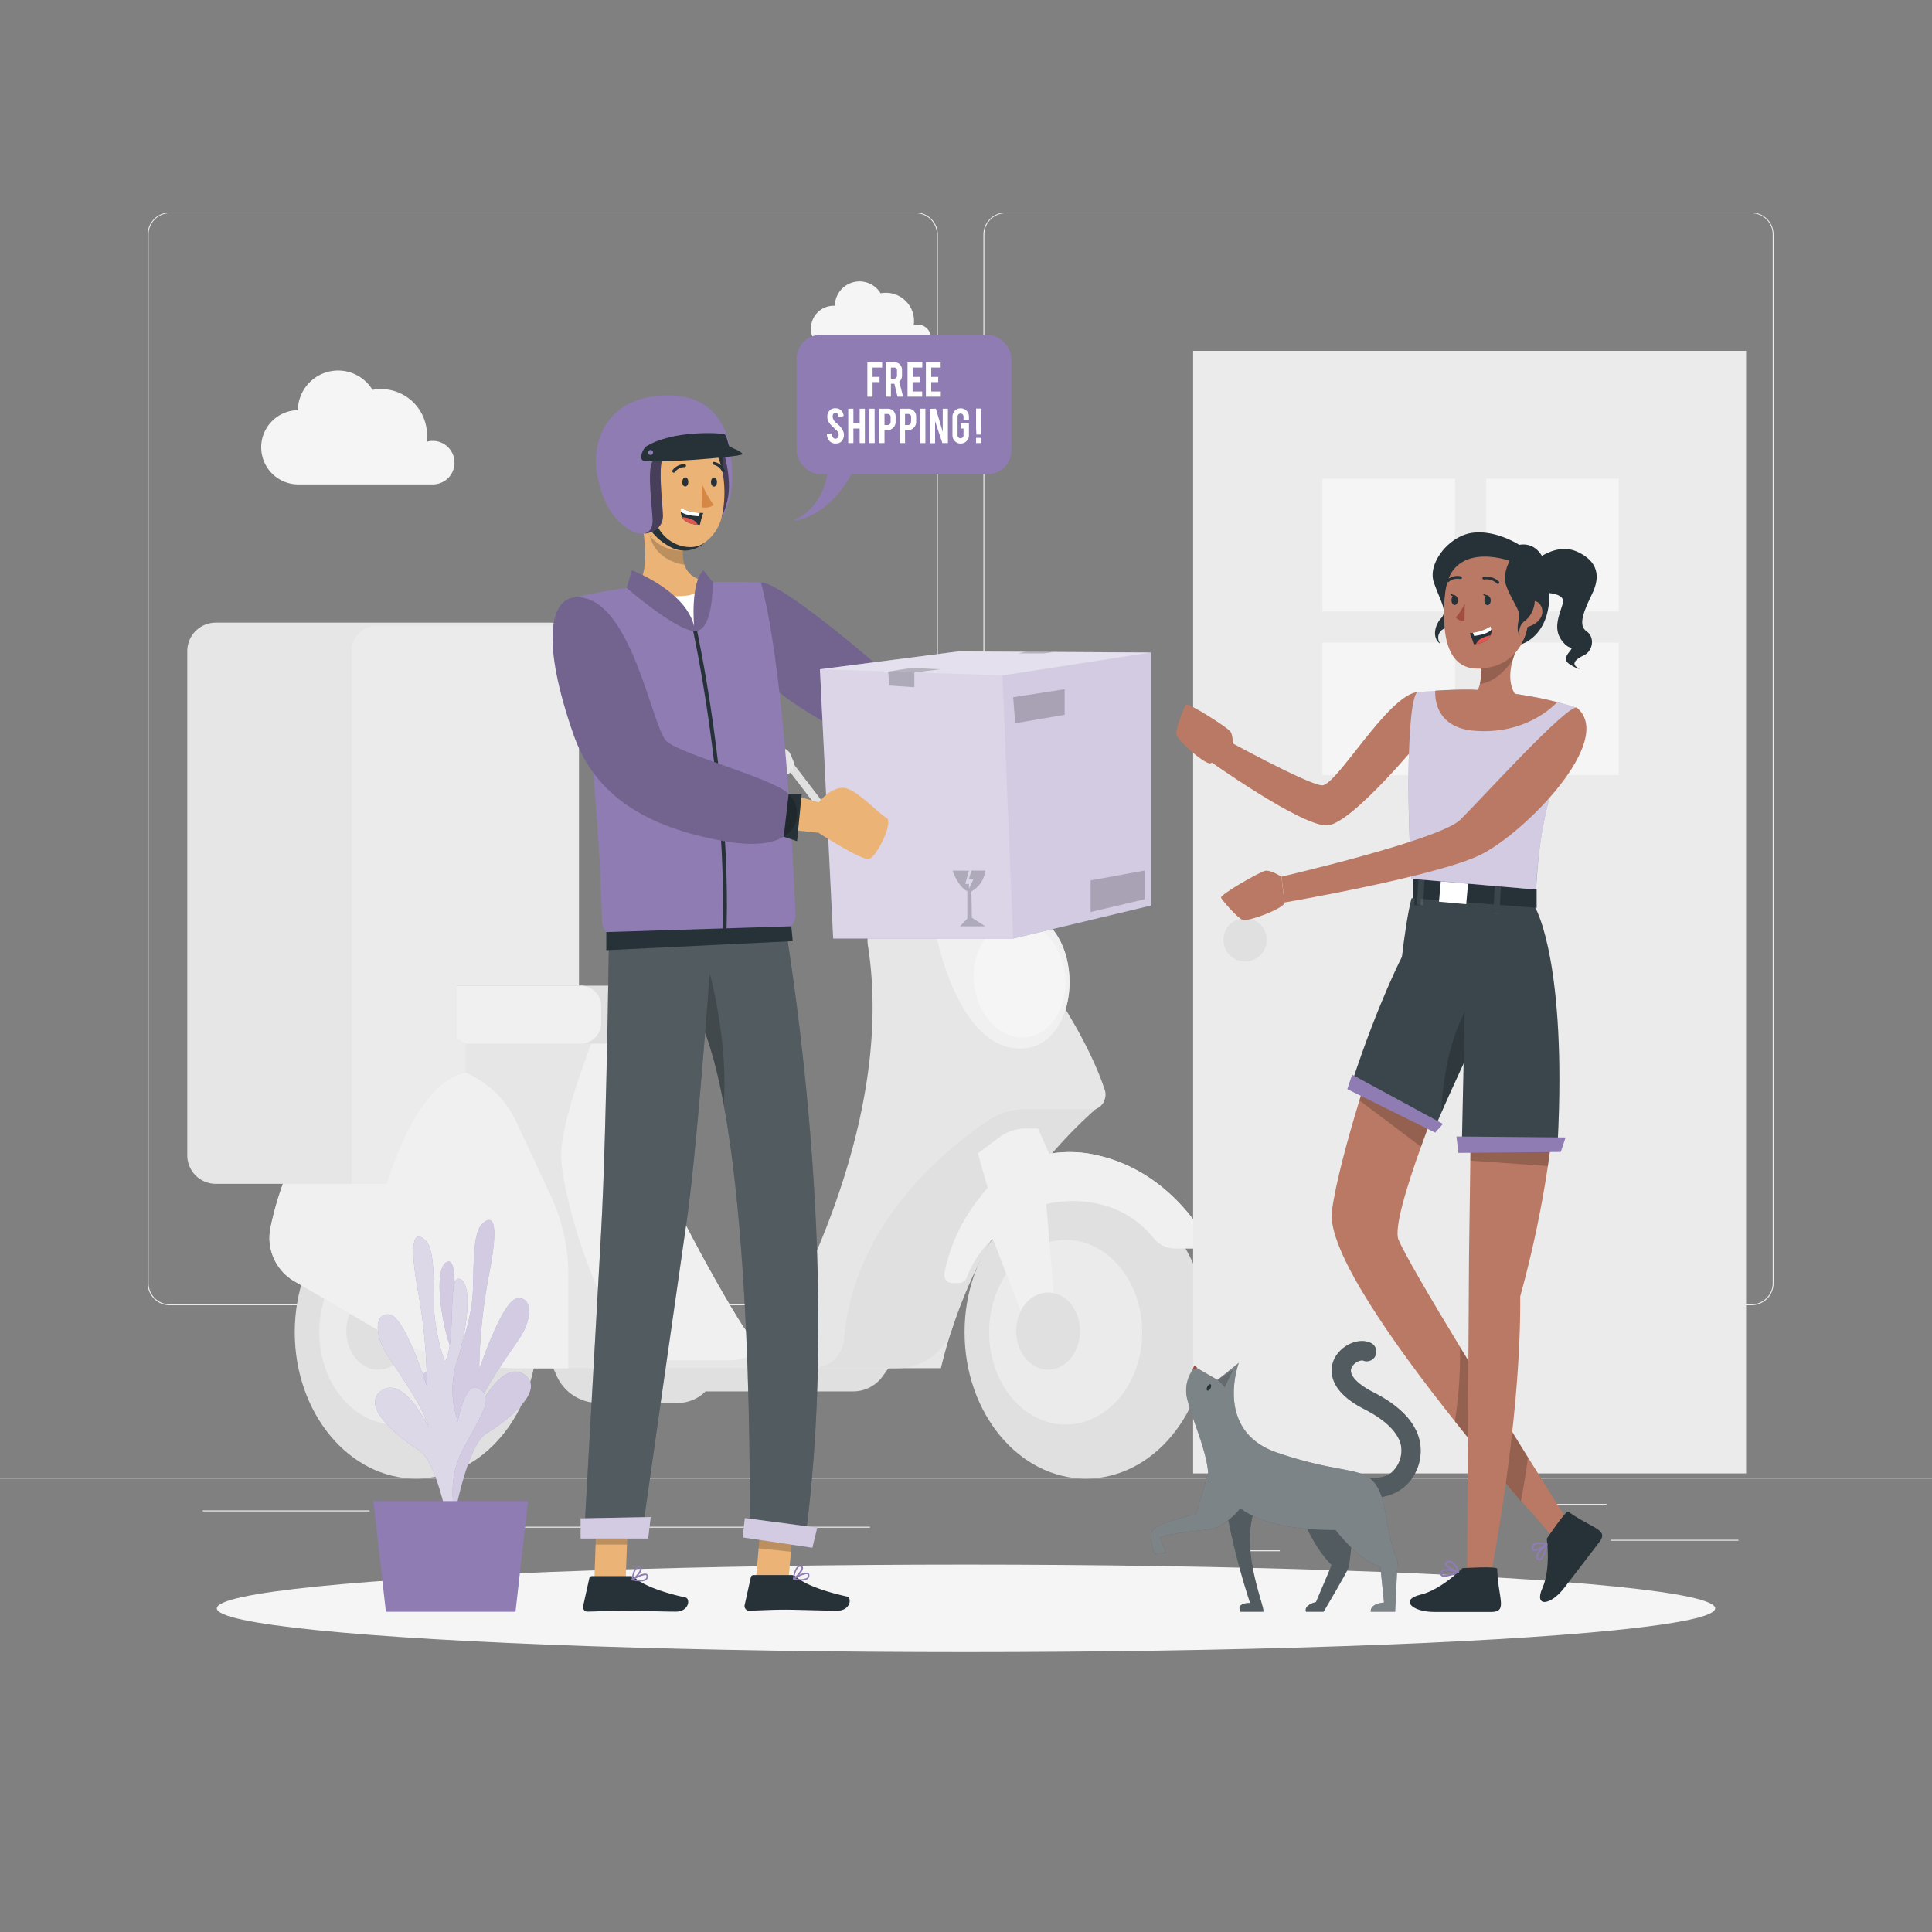 <svg xmlns="http://www.w3.org/2000/svg" viewBox="0 0 500 500"><rect x="0" y="0" width="500" height="500" fill="#808080" stroke="none"/><g id="freepik--background-complete--inject-19"><rect y="382.4" width="500" height="0.25" style="fill:#ebebeb"></rect><rect x="416.78" y="398.49" width="33.12" height="0.25" style="fill:#ebebeb"></rect><rect x="322.53" y="401.21" width="8.69" height="0.25" style="fill:#ebebeb"></rect><rect x="396.59" y="389.21" width="19.19" height="0.25" style="fill:#ebebeb"></rect><rect x="52.46" y="390.89" width="43.19" height="0.25" style="fill:#ebebeb"></rect><rect x="104.56" y="390.89" width="6.33" height="0.25" style="fill:#ebebeb"></rect><rect x="131.47" y="395.11" width="93.68" height="0.25" style="fill:#ebebeb"></rect><path d="M237,337.8H43.91a5.71,5.71,0,0,1-5.7-5.71V60.66A5.71,5.71,0,0,1,43.91,55H237a5.71,5.71,0,0,1,5.71,5.71V332.09A5.71,5.71,0,0,1,237,337.8ZM43.91,55.2a5.46,5.46,0,0,0-5.45,5.46V332.09a5.46,5.46,0,0,0,5.45,5.46H237a5.47,5.47,0,0,0,5.46-5.46V60.66A5.47,5.47,0,0,0,237,55.2Z" style="fill:#ebebeb"></path><path d="M453.31,337.8H260.21a5.72,5.72,0,0,1-5.71-5.71V60.66A5.72,5.72,0,0,1,260.21,55h193.1A5.71,5.71,0,0,1,459,60.66V332.09A5.71,5.71,0,0,1,453.31,337.8ZM260.21,55.2a5.47,5.47,0,0,0-5.46,5.46V332.09a5.47,5.47,0,0,0,5.46,5.46h193.1a5.47,5.47,0,0,0,5.46-5.46V60.66a5.47,5.47,0,0,0-5.46-5.46Z" style="fill:#ebebeb"></path><path d="M139.09,344.7,144,355.94a11.88,11.88,0,0,0,10.9,7.15h20.47a10.25,10.25,0,0,0,7.24-3h38.23a9.32,9.32,0,0,0,7.56-3.87l5.05-7Z" style="fill:#e0e0e0"></path><path d="M170.24,300.14c0,5.39,21.48,43.67,23.63,45.19s30.19-.18,30.19-.18L222,353.09h-77L113,291l21.15-30.53,38.55,1.07S170.24,294.76,170.24,300.14Z" style="fill:#e6e6e6"></path><path d="M170.24,300.14c0,5.39,21.48,43.67,23.63,45.19s30.19-.18,30.19-.18L222,353.09h-77L113,291l21.15-30.53,38.55,1.07S170.24,294.76,170.24,300.14Z" style="fill:#f0f0f0;isolation:isolate"></path><ellipse cx="107.69" cy="344.78" rx="31.41" ry="37.89" style="fill:#e0e0e0"></ellipse><ellipse cx="102.43" cy="344.78" rx="19.81" ry="23.9" style="fill:#ebebeb"></ellipse><path d="M97.88,334.51c-4.56,0-8.25,4.45-8.25,9.95s3.69,10,8.25,10,8.25-4.46,8.25-10S102.44,334.51,97.88,334.51Z" style="fill:#e6e6e6"></path><path d="M97.88,334.51c-4.56,0-8.25,4.45-8.25,9.95s3.69,10,8.25,10,8.25-4.46,8.25-10S102.44,334.51,97.88,334.51Z" style="fill:#e0e0e0;isolation:isolate"></path><path d="M282.66,287.54s-28.35,21.74-39.16,66.55H198.1l43-70,22.68-9.43Z" style="fill:#e6e6e6"></path><path d="M285.64,285.33s-26.52,20.28-39.18,58.41a15,15,0,0,1-14.22,10.35H198.1l43-70,22.68-9.43Z" style="fill:#e0e0e0;isolation:isolate"></path><path d="M282.86,287.09H265.35a16.74,16.74,0,0,0-9.36,2.74c-10.39,6.92-35,26.22-37.56,56.8a8.1,8.1,0,0,1-8,7.46H134.32a72.28,72.28,0,0,1-36.4-9.83L76.16,331.58A13,13,0,0,1,70,317.76c2.59-12.48,9.89-33.92,30.78-42.3.33-.15-.17-.28.83-.4v-13h54.56s-10.94,26.09-10.94,36.85c0,10.19,10.76,49.15,24.68,53.15h19a14.38,14.38,0,0,0,12.28-7.5c9.26-16.53,29.83-59.39,23.42-99.9-.75-4.73,2.89-9.6,7.69-9.6h24.5s22.05,25.52,29.14,47.09C286.65,284.28,285.08,287.09,282.86,287.09Z" style="fill:#e6e6e6"></path><path d="M243.56,227h-7a8.07,8.07,0,0,1-5.05-1.79l-14.39-11.65a3.2,3.2,0,0,0-2-.71H187.49a2,2,0,0,1,0-4h27.64a7.21,7.21,0,0,1,4.52,1.6l14.4,11.65a4,4,0,0,0,2.53.9h7a4.06,4.06,0,0,0,4-3.47l.63-4.49a7.24,7.24,0,0,1,7.13-6.19h5.27a2,2,0,0,1,0,4h-5.27a3.22,3.22,0,0,0-3.17,2.75l-.63,4.49A8.08,8.08,0,0,1,243.56,227Z" style="fill:#e0e0e0"></path><path d="M231.24,218.49s.09,4.72-4.34,4.42L225.46,228a5.36,5.36,0,0,0,.61,4.31l3.13,5h29l2.28-4.3a3.65,3.65,0,0,0-.61-4.27L251.27,220a4.85,4.85,0,0,0-3.48-1.47Z" style="fill:#e6e6e6"></path><path d="M231.24,218.49s.09,4.72-4.34,4.42L225.46,228a5.36,5.36,0,0,0,.61,4.31l3.13,5h29l2.28-4.3a3.65,3.65,0,0,0-.61-4.27L251.27,220a4.85,4.85,0,0,0-3.48-1.47Z" style="fill:#e0e0e0;isolation:isolate"></path><ellipse cx="281.04" cy="344.78" rx="31.41" ry="37.89" style="fill:#e0e0e0"></ellipse><ellipse cx="275.79" cy="344.78" rx="19.81" ry="23.9" style="fill:#ebebeb"></ellipse><path d="M312,320.34c-3.31-5.62-12.16-17.8-28.07-21.36a31.08,31.08,0,0,0-12.43-.36l-.07-.17.07-.15-.12,0-2.74-6.24h-3.11a11.65,11.65,0,0,0-7,2.34l-5.46,4.1,2.57,8.91a25.68,25.68,0,0,0-2.08,2.53,45.1,45.1,0,0,0-9.15,19.69,2.11,2.11,0,0,0,2.09,2.43h1.64a2.11,2.11,0,0,0,2-1.34,27.37,27.37,0,0,1,6.79-10.2L266,344.26l7.33-3.08-2.57-29.56s16.86-4.73,27.9,8.9a6.88,6.88,0,0,0,5.34,2.57h6.41A1.83,1.83,0,0,0,312,320.34Z" style="fill:#e6e6e6"></path><path d="M312,320.34c-3.31-5.62-12.16-17.8-28.07-21.36a31.08,31.08,0,0,0-12.43-.36l-.07-.17.07-.15-.12,0-2.74-6.24h-3.11a11.65,11.65,0,0,0-7,2.34l-5.46,4.1,2.57,8.91a25.68,25.68,0,0,0-2.08,2.53,45.1,45.1,0,0,0-9.15,19.69,2.11,2.11,0,0,0,2.09,2.43h1.64a2.11,2.11,0,0,0,2-1.34,27.37,27.37,0,0,1,6.79-10.2L266,344.26l7.33-3.08-2.57-29.56s16.86-4.73,27.9,8.9a6.88,6.88,0,0,0,5.34,2.57h6.41A1.83,1.83,0,0,0,312,320.34Z" style="fill:#f0f0f0;isolation:isolate"></path><path d="M271.24,334.51c-4.56,0-8.25,4.45-8.25,9.95s3.69,10,8.25,10,8.25-4.46,8.25-10S275.8,334.51,271.24,334.51Z" style="fill:#e6e6e6"></path><path d="M271.24,334.51c-4.56,0-8.25,4.45-8.25,9.95s3.69,10,8.25,10,8.25-4.46,8.25-10S275.8,334.51,271.24,334.51Z" style="fill:#e0e0e0;isolation:isolate"></path><path d="M241.53,238.46s5.19,32.67,22.33,32.9c16.07.21,17.57-30.47,2.24-35.18C253.72,232.37,241.53,238.46,241.53,238.46Z" style="fill:#e6e6e6"></path><path d="M241.53,238.46s5.19,32.67,22.33,32.9c16.07.21,17.57-30.47,2.24-35.18C253.72,232.37,241.53,238.46,241.53,238.46Z" style="fill:#f0f0f0;isolation:isolate"></path><ellipse cx="263.86" cy="253.48" rx="11.82" ry="15.06" transform="translate(-28.38 33.32) rotate(-6.86)" style="fill:#f5f5f5"></ellipse><polygon points="259.42 232.05 244.53 232.05 245.71 230.13 259.42 230.13 259.42 232.05" style="fill:#e6e6e6"></polygon><path d="M177.59,260.71v3.76c0,3.41-2.79,5.62-6.21,5.62H103.76c-3.43,0-6.17-2.21-6.17-5.62v-3.76c0-3.41,2.74-5.62,6.17-5.62h67.62C174.8,255.09,177.59,257.3,177.59,260.71Z" style="fill:#e0e0e0"></path><path d="M155.59,260.71v3.76a5.37,5.37,0,0,1-5.76,5.62H103.76c-3.43,0-6.17-2.21-6.17-5.62v-3.76c0-3.41,2.74-5.62,6.17-5.62h46.07A5.37,5.37,0,0,1,155.59,260.71Z" style="fill:#f0f0f0;isolation:isolate"></path><path d="M147.08,330v24.12H134.32a72.28,72.28,0,0,1-36.4-9.83L76.16,331.58A13,13,0,0,1,70,317.76c2.59-12.48,10-33.92,30.93-42.3l1,.05h8.45a25.65,25.65,0,0,1,23.22,14.78l9,19.3A48.16,48.16,0,0,1,147.08,330Z" style="fill:#f0f0f0;isolation:isolate"></path><rect x="207.17" y="194.09" width="2" height="17.83" transform="translate(-80.51 168.21) rotate(-37.41)" style="fill:#e0e0e0"></rect><path d="M197,193.59h5.1a2.72,2.72,0,0,1,2.49,1.64l.68,1.59a2.71,2.71,0,0,1-2.49,3.77h-5.55a2.7,2.7,0,0,1-2.68-2.32l-.23-1.59A2.71,2.71,0,0,1,197,193.59Z" style="fill:#e6e6e6"></path><rect x="247.62" y="203.09" width="12.94" height="2" transform="translate(2.02 410.67) rotate(-78.11)" style="fill:#e0e0e0"></rect><path d="M261.41,193.59h-5.49a2.23,2.23,0,0,0-2.21,1.92l-.37,2.53a2.24,2.24,0,0,0,2.22,2.55H261a2.23,2.23,0,0,0,2.21-1.92l.37-2.53A2.24,2.24,0,0,0,261.41,193.59Z" style="fill:#e6e6e6"></path><path d="M118.1,255.09v13.67l2.4,1.33v7.54c-12.9,2.14-20.44,28.74-20.44,28.74H55.84A7.37,7.37,0,0,1,48.47,299V168.51a7.37,7.37,0,0,1,7.37-7.37h86.63a7.23,7.23,0,0,1,3.34.81,7.35,7.35,0,0,1,4,6.56v86.58Z" style="fill:#e6e6e6"></path><path d="M118.1,255.09v13.67l2.4,1.33v7.54c-12.9,2.14-20.44,28.74-20.44,28.74H91V168.45a6.5,6.5,0,0,1,6.5-6.5h48.33a7.35,7.35,0,0,1,4,6.56v86.58Z" style="fill:#ebebeb"></path><rect x="308.78" y="90.8" width="143.11" height="290.52" style="fill:#ebebeb"></rect><rect x="384.61" y="123.9" width="34.33" height="34.33" style="fill:#f5f5f5"></rect><rect x="342.23" y="123.9" width="34.33" height="34.33" style="fill:#f5f5f5"></rect><rect x="342.23" y="166.29" width="34.33" height="34.33" style="fill:#f5f5f5"></rect><rect x="384.61" y="166.29" width="34.33" height="34.33" style="fill:#f5f5f5"></rect><path d="M327.83,243.23a5.6,5.6,0,1,1-5.6-5.6A5.6,5.6,0,0,1,327.83,243.23Z" style="fill:#e0e0e0"></path><path d="M117.62,119.73A5.63,5.63,0,0,0,112,114.1a5.7,5.7,0,0,0-1.61.24,12.26,12.26,0,0,0,.12-1.73,11.92,11.92,0,0,0-11.92-11.92,11.29,11.29,0,0,0-2.19.21,10.42,10.42,0,0,0-19.32,5.26h-.18a9.61,9.61,0,0,0,0,19.21h35.26A5.61,5.61,0,0,0,117.62,119.73Z" style="fill:#f5f5f5"></path><path d="M240.92,87.43A3.45,3.45,0,0,0,237.47,84a3.53,3.53,0,0,0-1,.14,7.2,7.2,0,0,0,.08-1.05,7.28,7.28,0,0,0-8.65-7.18,6.38,6.38,0,0,0-11.84,3.23H216a5.89,5.89,0,1,0,0,11.77h21.6A3.45,3.45,0,0,0,240.92,87.43Z" style="fill:#f5f5f5"></path></g><g id="freepik--Shadow--inject-19"><ellipse id="freepik--path--inject-19" cx="250" cy="416.24" rx="193.89" ry="11.32" style="fill:#f5f5f5"></ellipse></g><g id="freepik--Plant--inject-19"><path d="M115,391.82s5-10.85-.7-21.55-7.34-13.22-3.71-15.42,5.28,8.56,5.28,8.56a24.11,24.11,0,0,0,.54-15.13c-2.53-7.74-4.11-20.35-.66-21.71s.65,15.73,3.64,21.56a50.17,50.17,0,0,0,2.92-12.7c.42-6.22-.23-16.15,2.49-18.7s4.46-.78,1.79,12.94A143.7,143.7,0,0,0,124,354.55s5.9-18,9.86-18.53,4,5.31.57,10.36-9.93,14.11-11,18.77c0,0,6.48-13.54,12.3-9.39s-5.07,12.33-9.93,15.29-8.23,21.49-8.23,21.49Z" style="fill:#8E7CB3"></path><path d="M115,391.82s5-10.85-.7-21.55-7.34-13.22-3.71-15.42,5.28,8.56,5.28,8.56a24.11,24.11,0,0,0,.54-15.13c-2.53-7.74-4.11-20.35-.66-21.71s.65,15.73,3.64,21.56a50.17,50.17,0,0,0,2.92-12.7c.42-6.22-.23-16.15,2.49-18.7s4.46-.78,1.79,12.94A143.7,143.7,0,0,0,124,354.55s5.9-18,9.86-18.53,4,5.31.57,10.36-9.93,14.11-11,18.77c0,0,6.48-13.54,12.3-9.39s-5.07,12.33-9.93,15.29-8.23,21.49-8.23,21.49Z" style="fill:#fff;opacity:0.6;isolation:isolate"></path><path d="M119,396.27s-4.84-10.92,1-21.54,7.49-13.11,3.89-15.35-5.39,8.48-5.39,8.48a24.23,24.23,0,0,1-.35-15.15c2.62-7.7,4.35-20.29.92-21.69s-.84,15.72-3.9,21.5a50.35,50.35,0,0,1-2.77-12.75c-.34-6.22.42-16.14-2.26-18.72s-4.46-.86-2,12.9a143.85,143.85,0,0,1,2.36,24.92s-5.69-18.09-9.65-18.67-4,5.24-.69,10.35,9.77,14.26,10.78,18.93c0,0-6.31-13.64-12.19-9.57s4.92,12.4,9.75,15.43,8,21.61,8,21.61Z" style="fill:#8E7CB3"></path><path d="M119,396.27s-4.84-10.92,1-21.54,7.49-13.11,3.89-15.35-5.39,8.48-5.39,8.48a24.23,24.23,0,0,1-.35-15.15c2.62-7.7,4.35-20.29.92-21.69s-.84,15.72-3.9,21.5a50.35,50.35,0,0,1-2.77-12.75c-.34-6.22.42-16.14-2.26-18.72s-4.46-.86-2,12.9a143.85,143.85,0,0,1,2.36,24.92s-5.69-18.09-9.65-18.67-4,5.24-.69,10.35,9.77,14.26,10.78,18.93c0,0-6.31-13.64-12.19-9.57s4.92,12.4,9.75,15.43,8,21.61,8,21.61Z" style="fill:#fff;opacity:0.7;isolation:isolate"></path><polygon points="96.63 388.48 136.65 388.48 133.41 417.12 99.87 417.12 96.63 388.48" style="fill:#8E7CB3"></polygon></g><g id="freepik--Cat--inject-19"><path d="M355.46,387.49a16.22,16.22,0,0,1-3.84-.44,2.5,2.5,0,0,1,1.27-4.84c.07,0,5.3,1.3,7.85-1.75a7.62,7.62,0,0,0,1.83-6.37c-.69-3.35-4-6.59-9.46-9.38-10.49-5.32-8.63-11.3-7.81-13,1.72-3.57,6.28-5.62,9.38-4.2a2.5,2.5,0,1,1-2.07,4.55,3.42,3.42,0,0,0-2.87,2c-.68,1.73,1.48,4.11,5.63,6.22,7,3.55,11.08,7.87,12.09,12.84a12.53,12.53,0,0,1-2.88,10.57A11.55,11.55,0,0,1,355.46,387.49Z" style="fill:#263238"></path><g style="opacity:0.2;isolation:isolate"><path d="M355.46,387.49a16.22,16.22,0,0,1-3.84-.44,2.5,2.5,0,0,1,1.27-4.84c.07,0,5.3,1.3,7.85-1.75a7.62,7.62,0,0,0,1.83-6.37c-.69-3.35-4-6.59-9.46-9.38-10.49-5.32-8.63-11.3-7.81-13,1.72-3.57,6.28-5.62,9.38-4.2a2.5,2.5,0,1,1-2.07,4.55,3.42,3.42,0,0,0-2.87,2c-.68,1.73,1.48,4.11,5.63,6.22,7,3.55,11.08,7.87,12.09,12.84a12.53,12.53,0,0,1-2.88,10.57A11.55,11.55,0,0,1,355.46,387.49Z" style="fill:#fff"></path></g><path d="M324.52,391.15l-.67-1.46c-2.28-.33-4.57-.73-6.85-1.1a182.27,182.27,0,0,0,6.52,26.25s-3.75-.14-2.48,2.28h5.88C327.6,416.3,321,402,324.52,391.15Z" style="fill:#263238"></path><path d="M336.54,391.36s2.73,8.27,8.09,13.68l-4.05,9.55s-3.25.74-2.59,2.53h4.54s6.27-10.49,6.54-11.62,1.45-12.73,1.45-12.73Z" style="fill:#263238"></path><path d="M324.52,391.15l-.67-1.46c-2.28-.33-4.57-.73-6.85-1.1a182.27,182.27,0,0,0,6.52,26.25s-3.75-.14-2.48,2.28h5.88C327.6,416.3,321,402,324.52,391.15Z" style="fill:#fff;opacity:0.2;isolation:isolate"></path><path d="M336.54,391.36s2.73,8.27,8.09,13.68l-4.05,9.55s-3.25.74-2.59,2.53h4.54s6.27-10.49,6.54-11.62,1.45-12.73,1.45-12.73Z" style="fill:#fff;opacity:0.2;isolation:isolate"></path><path d="M356,384.12c-3.34-4.69-9.05-2.56-25.51-8.19s-9.89-23.21-9.89-23.21l-5.5,4.41-5.84-3.36a9.22,9.22,0,0,0-2,8.31c1.19,5.15,5,13.19,5.41,19.14l-3.1,10.66s-10.48,2.2-11.41,4.42.66,5.79.66,5.79l2.91-.23-1.52-4c4.81-1.61,13-1.77,14.7-2.57a18.43,18.43,0,0,0,6.1-4.95c1.09.91,7.66,5.74,24.63,5.63,0,0,5.69,7.63,11.6,9.55l.94,9.22s-3.58.16-3.44,2.36h6.32l.62-13.06C357.9,394.26,359.22,388.69,356,384.12Z" style="fill:#263238"></path><path d="M356,384.12c-3.34-4.69-9.05-2.56-25.51-8.19s-9.89-23.21-9.89-23.21l-5.5,4.41-5.84-3.36a9.22,9.22,0,0,0-2,8.31c1.19,5.15,5,13.19,5.41,19.14l-3.1,10.66s-10.48,2.2-11.41,4.42.66,5.79.66,5.79l2.91-.23-1.52-4c4.81-1.61,13-1.77,14.7-2.57a18.43,18.43,0,0,0,6.1-4.95c1.09.91,7.66,5.74,24.63,5.63,0,0,5.69,7.63,11.6,9.55l.94,9.22s-3.58.16-3.44,2.36h6.32l.62-13.06C357.9,394.26,359.22,388.69,356,384.12Z" style="fill:#fff;opacity:0.4;isolation:isolate"></path><path d="M313.28,359.26c-.23.45-.6.73-.83.61s-.22-.58,0-1,.6-.73.83-.61S313.51,358.81,313.28,359.26Z" style="fill:#263238"></path><path d="M309.87,354s-.56-.5-.76-.5-.45,1-.45,1Z" style="fill:#a24e3f"></path><path d="M315.08,357.13a12.56,12.56,0,0,1,1.88,1.92l2.17-4.55Z" style="opacity:0.2;isolation:isolate"></path></g><g id="freepik--character-2--inject-19"><path d="M319,193.7s.28-3.27-.58-4.39-11-7.62-11.51-6.91-2.61,6-2.49,7.55,7.86,8.39,9,7.55S319,193.7,319,193.7Z" style="fill:#b97964"></path><path d="M366.83,179.11c-7.7.79-20.95,24.33-24.71,24.13s-25.32-12.06-25.32-12.06L313,196.91S337,214,343.51,213.61s25.12-23.22,25.12-23.22Z" style="fill:#b97964"></path><path d="M376.57,367.89c6.38,8,12.11,15.3,17.11,20.6h0c5,5.37,7.58,8.7,7.58,8.7l4.94-2.84s-4.57-7.23-10.77-17.2c-5.27-8.46-11.72-18.9-17.58-28.57-7.58-12.5-14.17-23.71-15.91-27.72-1.24-2.85,2.12-13.8,5.83-24.12,3.77-10.51,7.91-20.38,7.91-20.38l-13.49-22.85s-5.49,15.21-10.37,31.26c-3.21,10.5-6.13,21.37-7.12,28.59C343.32,323.45,360.73,348,376.57,367.89Z" style="fill:#b97964"></path><path d="M376.52,367.89c6.38,8,12.51,15.3,17.07,20.6.65-3.26,1.31-7.12,1.83-11.33-5.27-8.46-11.72-18.9-17.58-28.57A110.64,110.64,0,0,1,376.52,367.89Z" style="opacity:0.2;isolation:isolate"></path><path d="M351.82,284.78l15.95,12c3.77-10.51,7.91-20.38,7.91-20.38l-13.49-22.85S356.7,268.73,351.82,284.78Z" style="opacity:0.2;isolation:isolate"></path><path d="M379.68,408.87l5.75.75s8.25-40.61,8-74.12a285.79,285.79,0,0,0,7.16-33.73c2-13.72,3-29,.34-40.4l-20,9-.41,30-.34,25Z" style="fill:#b97964"></path><path d="M380.52,300.37l20.07,1.4c2-13.72,3-29,.34-40.4l-20,9Z" style="opacity:0.2;isolation:isolate"></path><path d="M405.87,391.21c-.59-.43-5.57,7-5.57,7s1.11,7.77-1.13,12.79,2.12,4.59,5.74-.17l9-11.75C416.47,395.74,412,395.65,405.87,391.21Z" style="fill:#263238"></path><path d="M398.46,403.89a1.05,1.05,0,0,1-.92-1.18,3.66,3.66,0,0,1,1-1.73c-.75.35-1.51.57-1.9.3s-.34-.48-.24-.92a1.33,1.33,0,0,1,.67-.94c1.14-.66,3.24,0,3.35,0l.08.05h0l0,.06h0l0,.07h0v.09c-.14.65-.87,3.87-2,4.14Zm1.54-3.6c-.79.67-1.9,1.75-2,2.48a.5.5,0,0,0,.1.4c.22.28.36.25.41.24C399,403.28,399.64,401.68,400,400.29Zm-1.57-.69a2.18,2.18,0,0,0-1.08.23.92.92,0,0,0-.45.63c0,.13-.06.36,0,.43.34.23,1.67-.36,2.87-1.11A6.08,6.08,0,0,0,398.43,399.6Z" style="fill:#8E7CB3"></path><path d="M387.47,406c0-.73-9-.16-9-.16s-5.5,5.6-10.85,6.86-2.36,4.47,3.62,4.47h14.79C390.3,417.12,387.65,413.5,387.47,406Z" style="fill:#263238"></path><path d="M373.79,408.08a1.23,1.23,0,0,1-.78-.21.83.83,0,0,1-.22-.95.91.91,0,0,1,.48-.61,3.7,3.7,0,0,1,2-.22c-.72-.39-1.36-.86-1.39-1.33,0-.31.18-.56.59-.75a1.38,1.38,0,0,1,1.16,0c1.21.51,2,2.58,2,2.69a.15.15,0,0,1,0,.09h0a.24.24,0,0,1,0,.08h0a.21.21,0,0,1,0,.06h0a.16.16,0,0,1-.08.06A11.26,11.26,0,0,1,373.79,408.08Zm.77-1.56a2.28,2.28,0,0,0-1.06.2.47.47,0,0,0-.25.31c-.09.35,0,.44.06.47.42.35,2.06-.14,3.38-.7A10.42,10.42,0,0,0,374.56,406.52Zm.52-2.19a1.07,1.07,0,0,0-.41.1c-.12.06-.32.18-.32.3,0,.4,1.31,1.1,2.63,1.6a3.9,3.9,0,0,0-1.53-1.92A1,1,0,0,0,375.08,404.33Z" style="fill:#8E7CB3"></path><path d="M371.64,291.12,350,279.79c6.81-20.68,12.94-32.4,12.94-32.4,21.26,3.64,19.32,20.44,19.32,20.44S376.85,279.05,371.64,291.12Z" style="fill:#263238"></path><path d="M373,287.93c-.46,1.05-.93,2.12-1.39,3.19L350,279.79c6.8-20.68,12.93-32.4,12.93-32.4,13.12,2.25,17.4,9.51,18.76,14.74a17.25,17.25,0,0,1,.56,5.7S377.78,277.15,373,287.93Z" style="fill:#fff;opacity:0.1;isolation:isolate"></path><path d="M373,287.93c4.75-10.78,9.24-20.1,9.24-20.1a17.25,17.25,0,0,0-.56-5.7,6.83,6.83,0,0,0-2.21-.93S373.72,270.27,373,287.93Z" style="opacity:0.2;isolation:isolate"></path><path d="M378.34,295.79l.74-34.59-17.14-5s1.35-15.87,3.35-23.69c0,0,27.85-6.93,32.09,2.51,0,0,0,.15.06.2l.07.08s8,14.08,5.61,60.5Z" style="fill:#263238"></path><path d="M378.34,295.79l.74-34.59-17.14-5s1.35-15.87,3.35-23.69c0,0,27.85-6.93,32.09,2.51,0,0,0,.15.06.2l.07.08s8,14.08,5.61,60.5Z" style="fill:#fff;opacity:0.1;isolation:isolate"></path><polygon points="397.68 230.22 397.68 234.94 365.68 232.47 365.68 226.88 397.68 230.22" style="fill:#263238"></polygon><rect x="386.63" y="228.27" width="1.6" height="8.16" transform="translate(762.51 484.16) rotate(-177.07)" style="fill:#263238"></rect><rect x="372.63" y="228.34" width="7.08" height="5.37" transform="translate(730.22 494.68) rotate(-174.88)" style="fill:#fff"></rect><rect x="366.94" y="226.11" width="1.6" height="8.16" transform="matrix(-1, -0.05, 0.05, -1, 723.27, 478.81)" style="fill:#263238"></rect><rect x="383.36" y="231.55" width="8.16" height="1.6" transform="translate(135.62 607.42) rotate(-87.07)" style="fill:#fff;opacity:0.1;isolation:isolate"></rect><rect x="363.66" y="229.38" width="8.16" height="1.6" transform="translate(119.11 585.71) rotate(-87.08)" style="fill:#fff;opacity:0.1;isolation:isolate"></rect><path d="M365.29,227.45l32.24,2.79c.77-12,1.53-19.72,8.63-41.08q.93-2.81,2-5.95A96.06,96.06,0,0,0,394.8,180a103.67,103.67,0,0,0-14.48-1.53c-6.28,0-13.48.66-13.48.66s-1,.25-1.67,6.89C364.57,192.25,364,204.74,365.29,227.45Z" style="fill:#8E7CB3"></path><path d="M408.17,183.21c-.73,2.09-1.4,4.08-2,5.95s-1.28,3.89-1.84,5.67c-1.32,4.2-2.36,7.82-3.19,11a115.88,115.88,0,0,0-3.6,24.37l-32.24-2.79c-1.3-22.71-.72-35.2-.13-41.45.65-6.64,1.67-6.89,1.67-6.89s1.91-.19,4.63-.36c2.55-.17,5.81-.32,8.85-.3A103.35,103.35,0,0,1,394.79,180c2.77.46,5.52,1,8.23,1.74Q405.62,182.4,408.17,183.21Z" style="fill:#fff;opacity:0.6;isolation:isolate"></path><polygon points="405.18 294.37 376.93 294.12 377.43 298.37 403.93 298.12 405.18 294.37" style="fill:#8E7CB3"></polygon><polygon points="373.43 290.87 349.93 278.12 348.68 281.87 371.43 293.12 373.43 290.87" style="fill:#8E7CB3"></polygon><path d="M383,185.58c7.95-1,10.34-4.42,10.34-4.42-3.25-3.06-2.66-7.58-1.83-10.4a16.16,16.16,0,0,1,1-2.6L382.89,170a27.54,27.54,0,0,1,.37,4,12.07,12.07,0,0,1-.27,3c-.65,2.86-2.28,2.9-2.28,2.9C379,183,383,185.58,383,185.58Z" style="fill:#b97964"></path><path d="M383.26,174a12.07,12.07,0,0,1-.27,3c3.8-.5,6.68-3.54,8.49-6.18a16.16,16.16,0,0,1,1-2.6L382.89,170A27.54,27.54,0,0,1,383.26,174Z" style="opacity:0.2;isolation:isolate"></path><path d="M397.18,145.16s5.52-4.88,11-2.38,6,6.47,3.9,10.82-3.81,8.17-1.51,9.75,1.64,5.15-.6,6.2-3.7,2.39-1.19,3.51c0,0-.4.22-2.51-1.12s-.39-2.8.27-3.78-.53.24-2.51-2.62-.66-6,.4-9.29-6.25-2.85-6.25-2.85Z" style="fill:#263238"></path><path d="M393.16,141s-5.91-3.88-12-3.13-11.82,7.87-10.07,12.89,3.59,7.38,1.88,9.23-2.44,5.22-.13,6.68a2.49,2.49,0,0,1,0-3.32c1.45-1.78,6.88-.86,8.32-4.88s8.42-5.07,8.42-5.07l4.16,13.31s6.52-1.81,7.18-11.25S398.58,140.08,393.16,141Z" style="fill:#263238"></path><path d="M384.84,143.45c-8.32.31-10.83,4.87-11.12,13.47-.37,10.74,2.29,18.27,12.61,15.59C400.35,168.88,398.66,142.94,384.84,143.45Z" style="fill:#b97964"></path><path d="M379.08,156.25a17.68,17.68,0,0,1-2.3,3.54,2.29,2.29,0,0,0,2.23.86Z" style="fill:#a24e3f"></path><path d="M384.15,155.38c0,.69.38,1.24.84,1.23s.82-.57.81-1.25-.39-1.23-.85-1.23S384.14,154.7,384.15,155.38Z" style="fill:#263238"></path><path d="M385.15,154.16l-1.5-.56S384.41,154.84,385.15,154.16Z" style="fill:#263238"></path><path d="M375.64,155.36c0,.68.38,1.23.84,1.22s.82-.56.81-1.25-.39-1.23-.84-1.22S375.63,154.67,375.64,155.36Z" style="fill:#263238"></path><path d="M376.64,154.14l-1.5-.57S375.9,154.81,376.64,154.14Z" style="fill:#263238"></path><path d="M384,149.63a4.32,4.32,0,0,1,3.65,1.13" style="fill:none;stroke:#263238;stroke-linecap:round;stroke-linejoin:round;stroke-width:0.708px"></path><path d="M378,149.5a3.88,3.88,0,0,0-3.29.81" style="fill:none;stroke:#263238;stroke-linecap:round;stroke-linejoin:round;stroke-width:0.708px"></path><path d="M380.35,163.88a21.13,21.13,0,0,1,1.08,2.86l.53-.07c2.41-.34,3.42-1.29,3.81-2.25A3.13,3.13,0,0,0,386,163a3,3,0,0,0-.18-.83,11.54,11.54,0,0,1-4.6,1.63C380.67,163.85,380.35,163.88,380.35,163.88Z" style="fill:#263238"></path><path d="M381.17,163.75l.34.84c2.27-.32,3.83-.85,4.44-1.64a3,3,0,0,0-.18-.83A11.54,11.54,0,0,1,381.17,163.75Z" style="fill:#fff"></path><path d="M382,166.67c2.41-.34,3.42-1.29,3.81-2.25a8,8,0,0,0-2.61.91A3,3,0,0,0,382,166.67Z" style="fill:#de5753"></path><path d="M394.46,157.14s-4.15-6.69-3.75-12c0,0-16.74-6.13-16.94,10.64,0,0-2.16-14.8,12.13-15.66s15,20.07,7.85,26.58C393.75,166.71,397,161.33,394.46,157.14Z" style="fill:#263238"></path><path d="M393.16,159a3.66,3.66,0,0,1,3.81-3.48c2.59.18,4,5.43-2.35,6.94C393.7,162.63,393.15,161.75,393.16,159Z" style="fill:#b97964"></path><path d="M390.71,145.15a10.21,10.21,0,0,0-1.25,4.71c0,2.61,3.64,7.62,3.7,9.09s-1,4,.15,5.47a3.51,3.51,0,0,1,1.29-3.73c2-1.36,3.78-5.52,1.56-8.45s-.1-6.73-.1-6.73S393,142,390.71,145.15Z" style="fill:#263238"></path><path d="M408.17,183.21c9.94,8.46-13.64,32.41-25,38s-50.73,12.35-50.73,12.35l-.79-6.68s41-9.51,46.29-14.74S406.21,181.54,408.17,183.21Z" style="fill:#b97964"></path><path d="M331.64,226.88s-2.77-1.77-4.16-1.53-11.86,6.23-11.47,7,4.15,5.11,5.54,5.71,11.08-3.08,10.88-4.5S331.64,226.88,331.64,226.88Z" style="fill:#b97964"></path><path d="M403,181.72c-3.31,3.42-10.56,8.24-21.34,7.41-9.55-.73-10.35-7.65-10.22-10.38,2.55-.17,5.81-.32,8.85-.3A103.35,103.35,0,0,1,394.79,180C397.56,180.44,400.31,181,403,181.72Z" style="fill:#b97964"></path></g><g id="freepik--speech-bubble--inject-19"><rect x="206.17" y="86.68" width="55.58" height="36.03" rx="6.12" style="fill:#8E7CB3"></rect><path d="M225.82,102.67h-1.35v-8.9h3.83v1.35h-2.48v2.42h1.81v1.35h-1.81Z" style="fill:#fff"></path><path d="M231.34,93.77a2,2,0,0,1,1.64.62,2.23,2.23,0,0,1,.46,1.51v1.29a2.08,2.08,0,0,1-.71,1.6l1,3.88h-1.45l-.81-3.35h-.9v3.35h-1.34v-8.9Zm.8,2.15a.69.69,0,0,0-.77-.78h-.81V98h.81a.69.69,0,0,0,.54-.23.74.74,0,0,0,.23-.54Z" style="fill:#fff"></path><path d="M234.87,102.67v-8.9h3.82v1.35h-2.48v2.42H238v1.35h-1.82v2.43h2.48v1.35Z" style="fill:#fff"></path><path d="M239.62,102.67v-8.9h3.82v1.35H241v2.42h1.81v1.35H241v2.43h2.48v1.35Z" style="fill:#fff"></path><path d="M218.41,112.46a2.51,2.51,0,0,1-.49,1.59,1.67,1.67,0,0,1-.92.63,2.39,2.39,0,0,1-.75.1,2.09,2.09,0,0,1-1.3-.39,2.3,2.3,0,0,1-.69-.87,3.53,3.53,0,0,1-.29-1.26l1.28-.1a1.88,1.88,0,0,0,.41,1.13.66.66,0,0,0,.55.25.81.81,0,0,0,.7-.43,1.09,1.09,0,0,0,.14-.59,1.65,1.65,0,0,0-.5-1.1l-1.2-1.13a5.07,5.07,0,0,1-.94-1.16,2.68,2.68,0,0,1-.3-1.25,2.15,2.15,0,0,1,.82-1.84,2,2,0,0,1,1.25-.38,2.29,2.29,0,0,1,1.22.32,1.88,1.88,0,0,1,.65.69,2.62,2.62,0,0,1,.29,1l-1.28.24a1.54,1.54,0,0,0-.32-.85.64.64,0,0,0-.53-.22.63.63,0,0,0-.56.32,1.34,1.34,0,0,0-.16.66,2,2,0,0,0,.53,1.24,4.25,4.25,0,0,0,.6.57,8,8,0,0,1,.61.54,4.56,4.56,0,0,1,.77,1,4.08,4.08,0,0,1,.21.42A2.57,2.57,0,0,1,218.41,112.46Z" style="fill:#fff"></path><path d="M220.86,110.9v3.77h-1.34v-8.9h1.34v3.78h1.62v-3.78h1.35v8.9h-1.35V110.9Z" style="fill:#fff"></path><path d="M226.37,114.67H225v-8.9h1.34Z" style="fill:#fff"></path><path d="M229.68,105.77a2.06,2.06,0,0,1,1.57.62,2.15,2.15,0,0,1,.54,1.51v1.29a2,2,0,0,1-.62,1.5,2,2,0,0,1-1.49.63h-.77v3.35h-1.34v-8.9Zm.81,2.15a.76.76,0,0,0-.21-.56.73.73,0,0,0-.56-.22h-.81V110h.81a.7.7,0,0,0,.54-.23.74.74,0,0,0,.23-.54Z" style="fill:#fff"></path><path d="M235,105.77a2.06,2.06,0,0,1,1.56.62,2.15,2.15,0,0,1,.54,1.51v1.29a2,2,0,0,1-.62,1.5,2,2,0,0,1-1.48.63h-.78v3.35h-1.34v-8.9Zm.8,2.15a.76.76,0,0,0-.21-.56.73.73,0,0,0-.56-.22h-.81V110H235a.69.69,0,0,0,.54-.23.74.74,0,0,0,.23-.54Z" style="fill:#fff"></path><path d="M239.49,114.67h-1.34v-8.9h1.34Z" style="fill:#fff"></path><path d="M242.2,105.77l1.78,6v-6h1.34v8.9h-1.44L242,109v5.7h-1.35v-8.9Z" style="fill:#fff"></path><path d="M248.63,114.79a2.05,2.05,0,0,1-1.51-.63,2.08,2.08,0,0,1-.62-1.5V107.8a2.13,2.13,0,0,1,4.26,0v1h-1.4v-1a.74.74,0,0,0-.22-.55.76.76,0,0,0-.55-.23.79.79,0,0,0-.77.78v4.87a.74.74,0,0,0,.23.54.73.73,0,0,0,.54.22.75.75,0,0,0,.55-.22.73.73,0,0,0,.22-.54V110.9h-.74v-1.35h2.14v3.11a2,2,0,0,1-.63,1.51A2.06,2.06,0,0,1,248.63,114.79Z" style="fill:#fff"></path><path d="M252.6,110.74v-5H254v5l-.1,1.72H252.7Zm0,3.93v-1.35H254v1.35Z" style="fill:#fff"></path><path d="M214.38,119.55s.45,11-9.22,15.24c0,0,10-.26,16.83-15.24Z" style="fill:#8E7CB3"></path></g><g id="freepik--character-1--inject-19"><g id="freepik--group--inject-19"><polygon points="195.57 409.44 203.94 410.32 205.51 392.27 197.14 391.39 195.57 409.44" style="fill:#ebb376"></polygon><polygon points="153.82 408.83 161.93 408.83 162.6 390.05 154.48 390.05 153.82 408.83" style="fill:#ebb376"></polygon><path d="M163.05,407.89H153.2a.71.71,0,0,0-.69.56l-1.6,7.22a1.19,1.19,0,0,0,.92,1.41,1.24,1.24,0,0,0,.27,0c3.18-.05,5.5-.25,9.51-.25,2.46,0,9.9.26,13.3.26s3.85-3.36,2.46-3.67c-6.25-1.36-11-3.25-13-5.05A2,2,0,0,0,163.05,407.89Z" style="fill:#263238"></path><path d="M163.61,409a.19.19,0,0,1-.15-.16.2.2,0,0,1,.09-.19c.29-.18,2.91-1.79,3.81-1.33a.57.57,0,0,1,.33.54,1.15,1.15,0,0,1-.4,1,2.41,2.41,0,0,1-1.56.41A9.43,9.43,0,0,1,163.61,409Zm.55-.26a4,4,0,0,0,2.89-.15.78.78,0,0,0,.26-.69c0-.16-.07-.23-.12-.23a.45.45,0,0,0-.25-.05A7.82,7.82,0,0,0,164.16,408.75Z" style="fill:#8E7CB3"></path><path d="M163.55,409.05a.21.21,0,0,1-.09-.17c0-.11.21-2.45,1.15-3.21a1.08,1.08,0,0,1,.81-.25.63.63,0,0,1,.62.51c.17.86-1.45,2.64-2.29,3.09h-.09A.14.14,0,0,1,163.55,409.05Zm1.3-3.15a4.5,4.5,0,0,0-.95,2.54c.83-.63,1.86-2,1.76-2.51,0-.05,0-.2-.28-.2h-.09A.66.66,0,0,0,164.85,405.9Z" style="fill:#8E7CB3"></path><path d="M204.82,407.63H195a.71.71,0,0,0-.69.56l-1.6,7.22a1.21,1.21,0,0,0,.93,1.42l.26,0c3.19-.05,5.51-.25,9.51-.25,2.46,0,9.9.26,13.3.26s3.85-3.36,2.46-3.67c-6.25-1.36-11-3.25-13-5A2,2,0,0,0,204.82,407.63Z" style="fill:#263238"></path><path d="M205.38,408.76a.2.2,0,0,1-.15-.17.2.2,0,0,1,.1-.19c.29-.18,2.91-1.79,3.8-1.33a.57.57,0,0,1,.33.54,1.1,1.1,0,0,1-.4,1,2.39,2.39,0,0,1-1.56.41A10.11,10.11,0,0,1,205.38,408.76Zm.56-.27a3.88,3.88,0,0,0,2.88-.15.78.78,0,0,0,.26-.69c0-.15-.07-.23-.12-.23a.53.53,0,0,0-.25-.05A7.7,7.7,0,0,0,205.94,408.49Z" style="fill:#8E7CB3"></path><path d="M205.33,408.8a.22.22,0,0,1-.1-.18c0-.11.21-2.44,1.15-3.21a1,1,0,0,1,.81-.24.62.62,0,0,1,.62.5c.17.86-1.45,2.64-2.29,3.1h-.09A.19.19,0,0,1,205.33,408.8Zm1.3-3.16a4.52,4.52,0,0,0-1,2.54c.83-.63,1.86-2,1.76-2.51,0-.05,0-.19-.28-.19h-.09A.67.67,0,0,0,206.63,405.64Z" style="fill:#8E7CB3"></path><polygon points="197.14 391.39 205.51 392.27 204.69 401.58 196.32 400.7 197.14 391.39" style="opacity:0.2;isolation:isolate"></polygon><polygon points="154.48 390.06 162.6 390.06 162.25 399.74 154.13 399.74 154.48 390.06" style="opacity:0.2;isolation:isolate"></polygon><path d="M157.83,225.3h43c4.09,22.34,16.9,101.41,7.71,171.86L194,395.36s1.35-93.53-11.51-128.11c-1.48,18.51-3.24,38.2-4.76,48.67C174,341.71,166,398.06,166,398.06H151.14s3-53.94,4.43-79.28C157.1,291.27,157.77,231,157.83,225.3Z" style="fill:#263238"></path><path d="M157.83,225.3h43c4.09,22.34,16.9,101.41,7.71,171.86L194,395.36s1.35-93.53-11.51-128.11c-1.48,18.51-3.24,38.2-4.76,48.67C174,341.71,166,398.06,166,398.06H151.14s3-53.94,4.43-79.28C157.1,291.27,157.77,231,157.83,225.3Z" style="fill:#fff;opacity:0.2"></path><path d="M202.7,156.64s26,24.53,38,28.63,42.85,19.29,42.85,19.29l4.73-3.73c0-.21,3.45,2.46,3.49,4.31,0,1.34-3.39,12.57-4.1,12.56-3.3,0-6.95-7.56-6.95-7.56s-39.5-10.29-46.59-13.39-36.25-25.86-36.25-25.86Z" style="fill:#ebb376"></path><path d="M196.93,150.75c5.94-.18,37.27,27.32,39.7,30.09s26.77,11.07,29.53,15.23-1.38,9.07-8.11,9.67-53.13-20.23-60.19-30.38S196.93,150.75,196.93,150.75Z" style="fill:#8E7CB3"></path><path d="M196.93,150.75c5.94-.18,37.27,27.32,39.7,30.09s26.77,11.07,29.53,15.23-1.38,9.07-8.11,9.67-53.13-20.23-60.19-30.38S196.93,150.75,196.93,150.75Z" style="opacity:0.2;isolation:isolate"></path><polygon points="212.2 173.21 215.63 242.89 262.21 242.89 297.81 234.37 297.81 168.87 248 168.59 212.2 173.21" style="fill:#8E7CB3"></polygon><polygon points="212.2 173.21 215.63 242.89 262.21 242.89 297.81 234.37 297.81 168.87 248 168.59 212.2 173.21" style="fill:#fff;opacity:0.6;isolation:isolate"></polygon><polygon points="212.2 173.21 259.44 174.8 262.21 242.89 215.63 242.89 212.2 173.21" style="fill:#fff;opacity:0.2"></polygon><polygon points="259.44 174.8 297.81 168.87 248 168.59 212.2 173.21 259.44 174.8" style="fill:#fff;opacity:0.4"></polygon><polygon points="229.85 173.8 235.9 172.86 243.42 173.21 236.63 174.03 236.63 177.86 230.16 177.41 229.85 173.8" style="opacity:0.2;isolation:isolate"></polygon><polygon points="265.51 168.69 263.53 169.1 270.25 169.1 272.69 168.73 265.51 168.69" style="opacity:0.2;isolation:isolate"></polygon><polygon points="262.21 180.44 262.74 187.17 275.53 184.99 275.53 178.37 262.21 180.44" style="opacity:0.2;isolation:isolate"></polygon><polygon points="282.25 227.85 282.25 236.02 296.23 232.73 296.23 225.3 282.25 227.85" style="opacity:0.2;isolation:isolate"></polygon><path d="M246.52,225.3s1.32,4.09,3.82,5.36v7.08l-1.91,2H255l-3.48-2.24-.13-6.81A7,7,0,0,0,255,225.3H251.4l-.64,2.15,1.16.13L250.76,230v-1.24h-.95l.95-3.42Z" style="opacity:0.2;isolation:isolate"></path><path d="M182.49,267.26a115,115,0,0,1,4.81,18.61c1.2-16.46-3.61-33.93-3.61-33.93Z" style="opacity:0.2;isolation:isolate"></path><path d="M196.93,150.75s-27.37-1.33-47.77,3.82c0,0,6.22,55.68,6.61,83.74a4.5,4.5,0,0,0,4.66,4.42l41.09-1.43a4.5,4.5,0,0,0,4.34-4.68C205.26,221.61,202.9,173.09,196.93,150.75Z" style="fill:#8E7CB3"></path><polygon points="156.91 241.22 156.91 245.91 205.16 243.57 204.79 239.72 156.91 241.22" style="fill:#263238"></polygon><path d="M179.63,162s9.2,41.34,7.86,79.75" style="fill:none;stroke:#263238;stroke-miterlimit:10"></path><path d="M148.41,177.15s8.55,23.59,11.08,28.54,52.33,9.83,52.33,9.83,11,7.12,13,6.79,6.58-9.67,4.58-10.67-8.08-7.88-11.37-7.77-6.17,3.77-6.17,3.77-41-11.75-43.21-12.62c-1.58-.63-8.06-23.47-8.06-23.47Z" style="fill:#ebb376"></path><path d="M149.17,154.57c-6.77.17-9.26,11.13-.76,35.49,5.46,15.68,18.56,24,39.08,27.64s20.9-8.18,16.62-12.27-27.81-10.15-31.6-13.58S163.38,154.22,149.17,154.57Z" style="fill:#8E7CB3"></path><polygon points="204.11 205.43 202.83 216.55 206.28 217.7 207.48 205.43 204.11 205.43" style="fill:#263238"></polygon><path d="M149.17,154.57c-6.77.17-9.26,11.13-.76,35.49,5.46,15.68,18.56,24,39.08,27.64s20.9-8.18,16.62-12.27-27.81-10.15-31.6-13.58S163.38,154.22,149.17,154.57Z" style="opacity:0.2;isolation:isolate"></path><path d="M164.72,150.75s13.62,12.64,15.92,11.29,3-10.48,3-10.48Z" style="fill:#fff"></path><path d="M164.73,151.81c4,3.59,13.63,2.26,13.63,2.26s6-1.65,4.77-3.54c-3.56-.59-5.28-2.25-6-4.37a10.29,10.29,0,0,1-.36-4.07,19.89,19.89,0,0,1,.3-2.27l-12-8.86C166.68,136.81,168.6,147.57,164.73,151.81Z" style="fill:#ebb376"></path><path d="M167.88,136.6c.47,7.17,6.37,9.15,9.26,9.56a10.29,10.29,0,0,1-.36-4.07Z" style="opacity:0.2;isolation:isolate"></path><path d="M188.6,114.45s1.8,8.21.35,14.1-3.18,6.5-5,6.89-1.76-20.28-1.76-20.28Z" style="fill:#8E7CB3"></path><path d="M186.91,115.61s2.77,8.1,1.32,14-3.18,6.5-5.06,6.89-1.75-20.28-1.75-20.28Z" style="opacity:0.5;isolation:isolate"></path><path d="M185.93,111.75s3.51,10.75-1.64,16-8.55-15.31-8.55-15.31Z" style="fill:#263238"></path><path d="M168.77,139.3a10.15,10.15,0,0,0,12.13,2,11.28,11.28,0,0,0,5.5-6.24c.13-.36.25-.75.35-1.14,1.76-7.22.71-19.15-7.14-22.38a11,11,0,0,0-15.21,10.92C164.84,130.44,164.71,135.18,168.77,139.3Z" style="fill:#ebb376"></path><path d="M176.58,124.72c-.05.65.34,1.19.77,1.19s.78-.54.78-1.19-.34-1.18-.77-1.18S176.59,124.06,176.58,124.72Z" style="fill:#263238"></path><path d="M184,124.75c0,.65.35,1.19.77,1.19s.78-.53.79-1.18-.35-1.19-.78-1.19S184,124.13,184,124.75Z" style="fill:#263238"></path><path d="M181.62,125.07a23.39,23.39,0,0,0,3.1,5.6,3.77,3.77,0,0,1-3.14.58Z" style="fill:#d58745"></path><path d="M174.3,122.32a.41.41,0,0,0,.37-.15,3.09,3.09,0,0,1,2.46-1.27.39.39,0,0,0,.41-.36.38.38,0,0,0-.35-.41h0a3.84,3.84,0,0,0-3.13,1.57.39.39,0,0,0,.06.54h0A.53.53,0,0,0,174.3,122.32Z" style="fill:#263238"></path><path d="M187.16,122.22a.44.44,0,0,0,.23,0,.38.38,0,0,0,.18-.51h0a3.8,3.8,0,0,0-2.75-2.17.38.38,0,0,0-.43.33h0a.39.39,0,0,0,.33.43h0a3.09,3.09,0,0,1,2.15,1.75A.43.43,0,0,0,187.16,122.22Z" style="fill:#263238"></path><path d="M169.51,134.41a9.69,9.69,0,0,0,6.62,6.82c4.46,1.22,6.53-1.08,6.53-1.08a7.68,7.68,0,0,1-9,1.49,15.53,15.53,0,0,1-6.29-5.87Z" style="fill:#263238"></path><path d="M170.34,112.43l.58,3.52a2.65,2.65,0,0,0-1.18,3.38c1.27,2.92-.22,7.61-2.42,9.55,0,0-.12-1.29-1.2-.94s-.48,7.06,1.78,10.16c0,0-3.34-2.75-5.45-9.72-2-6.44-2.4-11.86-1.18-14.44Z" style="fill:#263238"></path><path d="M160.86,129a7.68,7.68,0,0,0,4.37,3.89c2.53.86,4-1.38,3.38-3.85-.53-2.2-2.48-5.36-5.09-5.13S159.81,126.75,160.86,129Z" style="fill:#ebb376"></path><path d="M188.86,116.06s-16.54-.53-17.47,2.7-.06,9.87.17,14.48c.16,3.16-2.42,4.71-4.92,4.86h0a5.34,5.34,0,0,1-.8,0,5.16,5.16,0,0,1-2.32-.65c-3-1.8-6.58-4.59-8.61-12.78-2.65-10.69,2.43-22.22,17.72-22.36S188.86,116.06,188.86,116.06Z" style="fill:#8E7CB3"></path><path d="M187.91,116.25s-15.59-.72-16.52,2.51-.06,9.87.17,14.48c.16,3.16-2.42,4.71-4.92,4.86,1.05-.18,2.15-1,2.24-3,.11-2.51-1.57-13.55,0-15.67s6.89-3.79,12.36-4.21S187.91,116.25,187.91,116.25Z" style="opacity:0.5;isolation:isolate"></path><path d="M167,115.67s-1.62,2.08-.83,3.35,25.61-.81,25.91-1.43-2.79-1.71-3.25-2-.59-3-1.49-3.26S174,111.21,167,115.67Z" style="fill:#263238"></path><path d="M169,117a.64.64,0,0,1-.53.74.64.64,0,1,1-.21-1.27A.64.64,0,0,1,169,117Z" style="fill:#8E7CB3"></path><path d="M182,132.77a21.33,21.33,0,0,0-.84,3l-.55,0c-2.49-.12-3.61-1-4.09-1.93a3.31,3.31,0,0,1-.33-1.49,3,3,0,0,1,.12-.86,11.68,11.68,0,0,0,4.84,1.23C181.64,132.76,182,132.77,182,132.77Z" style="fill:#263238"></path><path d="M181.12,132.71l-.27.89c-2.35-.12-4-.51-4.69-1.26a3,3,0,0,1,.12-.86A11.68,11.68,0,0,0,181.12,132.71Z" style="fill:#fff"></path><path d="M180.58,135.76c-2.49-.12-3.61-1-4.09-1.93a8,8,0,0,1,2.74.67A2.92,2.92,0,0,1,180.58,135.76Z" style="fill:#de5753"></path><path d="M162.19,152.17l1.32-4.57s13.85,5.15,16.12,14.44c0,0-1-11.27,2.43-14.44l2.36,3s.3,11.25-3.78,12.63S162.19,152.17,162.19,152.17Z" style="fill:#8E7CB3"></path><path d="M162.19,152.17l1.32-4.57s13.85,5.15,16.12,14.44c0,0-1-11.27,2.43-14.44l2.36,3s.3,11.25-3.78,12.63S162.19,152.17,162.19,152.17Z" style="opacity:0.2;isolation:isolate"></path><polygon points="210.24 400.56 192.21 397.88 192.76 392.88 211.51 395.34 210.24 400.56" style="fill:#8E7CB3"></polygon><polygon points="210.24 400.56 192.21 397.88 192.76 392.88 211.51 395.34 210.24 400.56" style="fill:#fff;opacity:0.6;isolation:isolate"></polygon><polygon points="167.75 398.18 150.26 398.18 150.26 392.95 168.41 392.61 167.75 398.18" style="fill:#8E7CB3"></polygon><polygon points="167.75 398.18 150.26 398.18 150.26 392.95 168.41 392.61 167.75 398.18" style="fill:#fff;opacity:0.6;isolation:isolate"></polygon></g></g></svg>